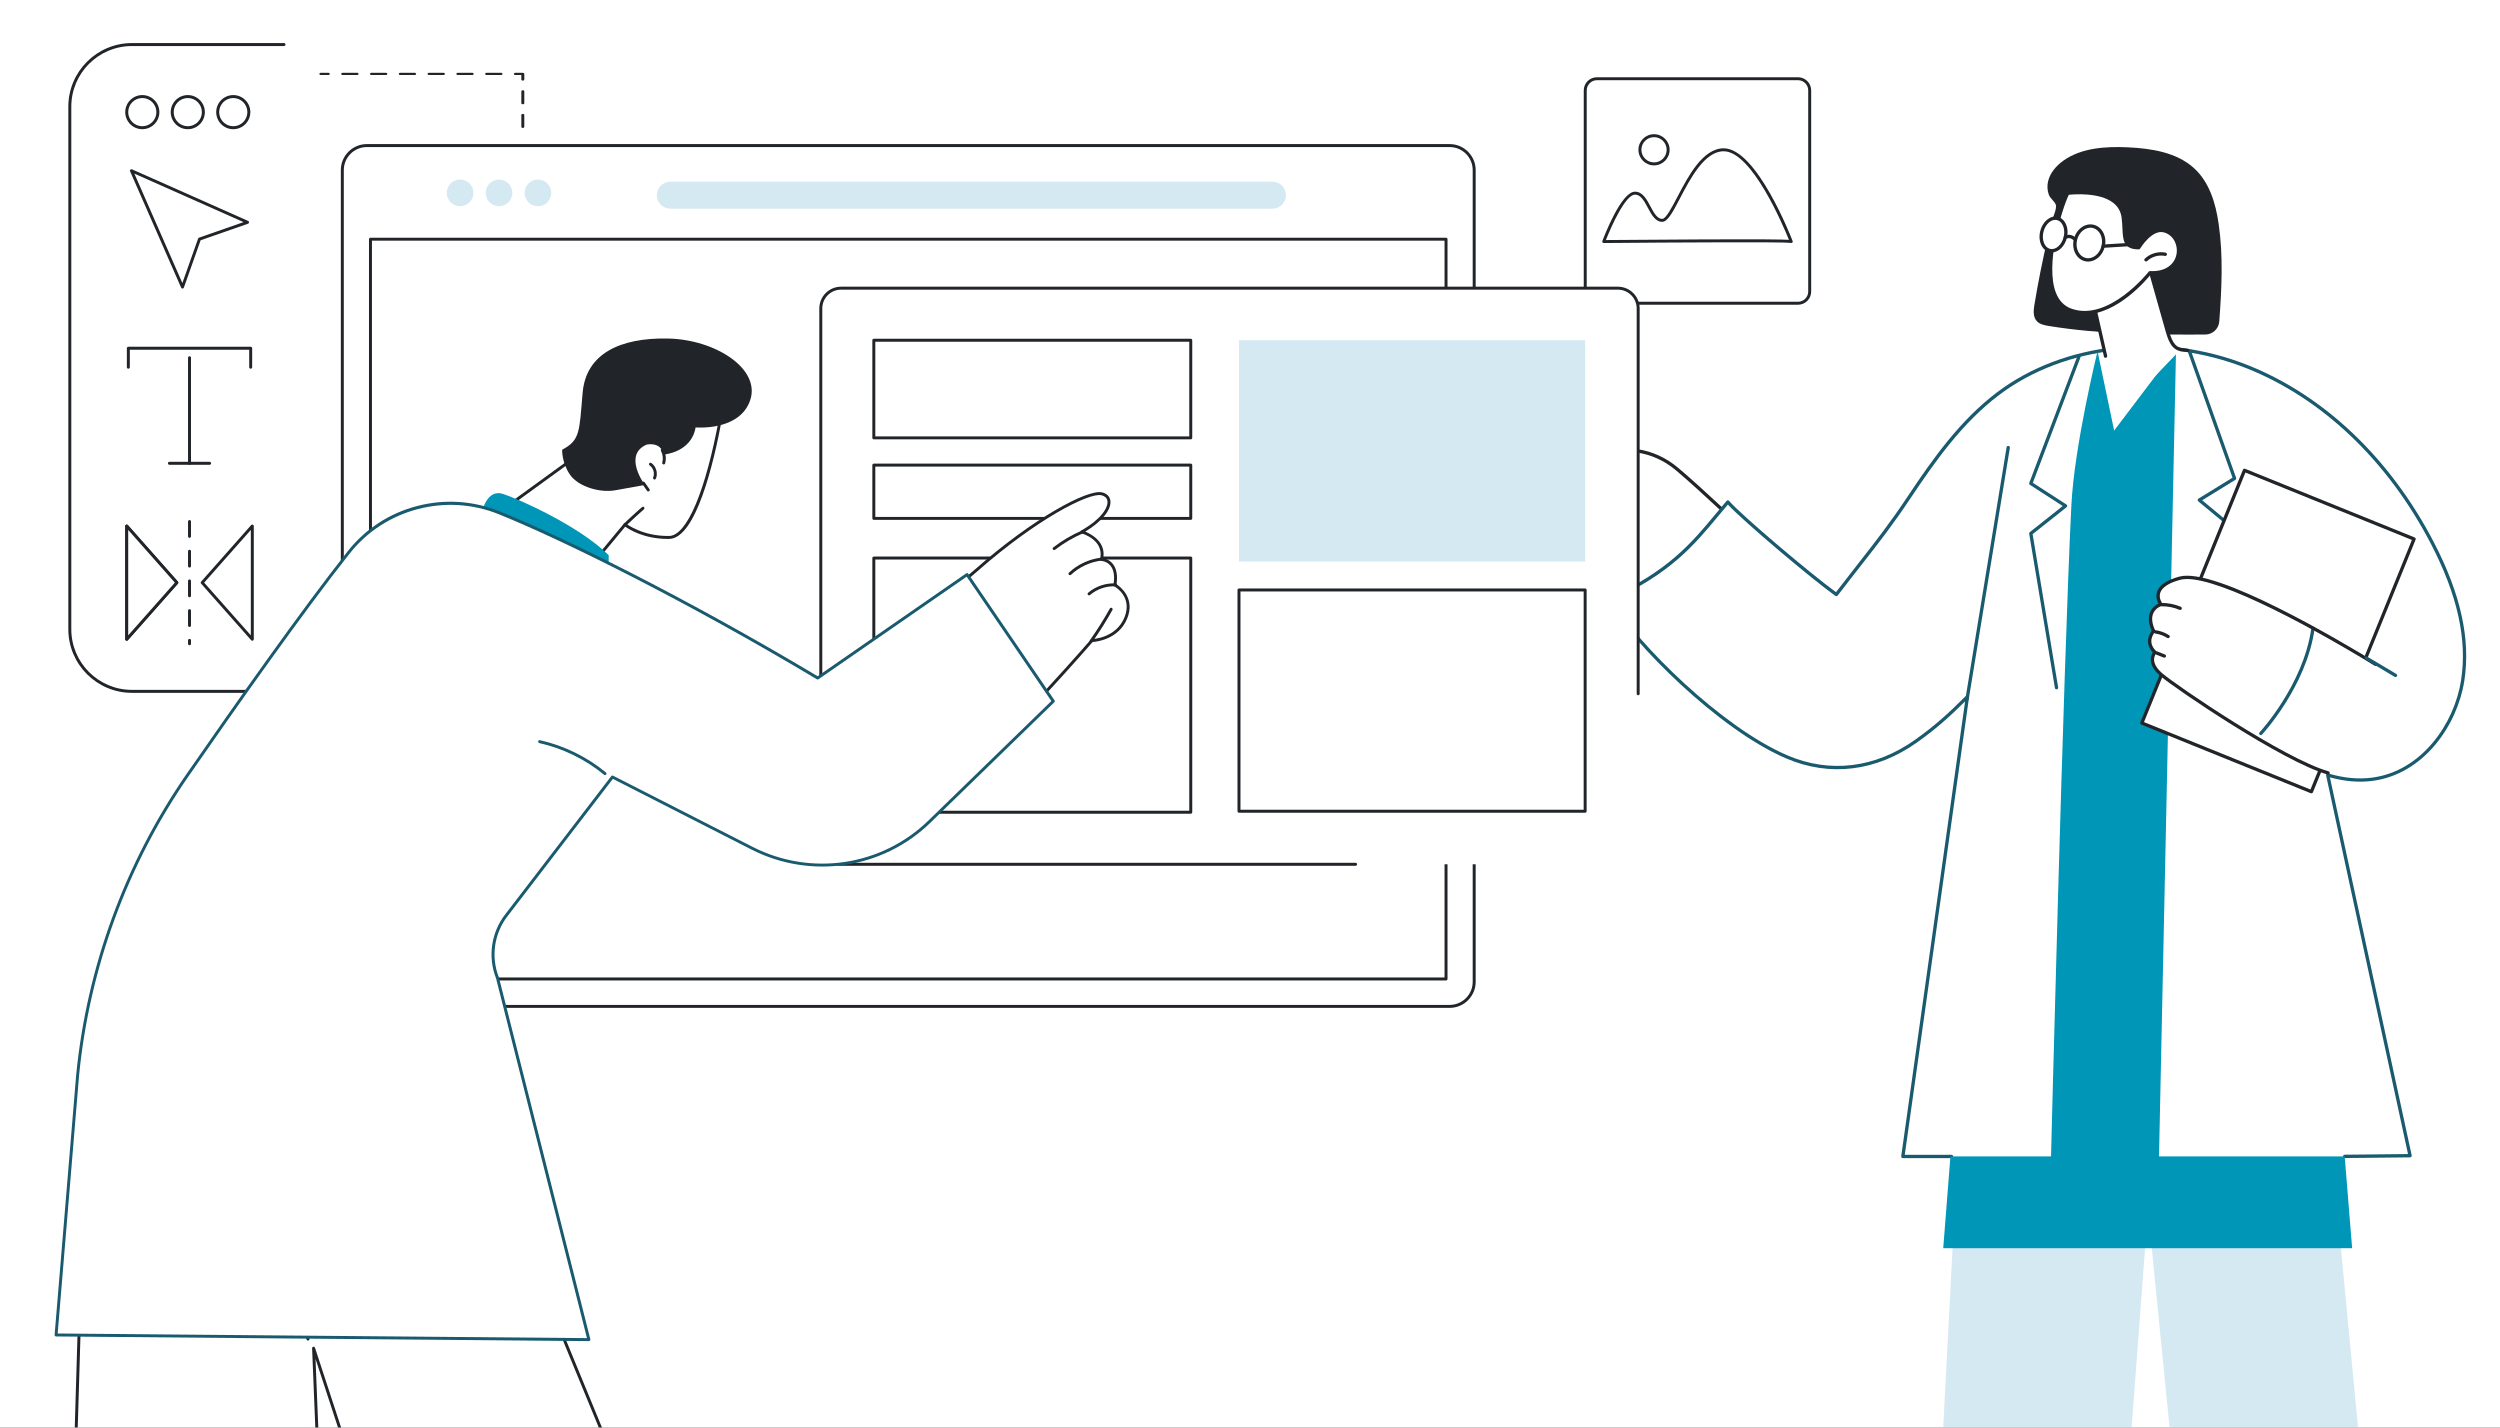 <svg width="1683" height="961" viewBox="0 0 1683 961" fill="none" xmlns="http://www.w3.org/2000/svg">
<rect x="0" y="0" width="1683" height="961" fill="#333333" stroke="none"/>
<g clip-path="url(#clip0_639_14253)">
<rect width="1683" height="961" fill="white"/>
<path d="M975.909 98H246.959C237.841 98 230.449 105.392 230.449 114.51V660.98C230.449 670.098 237.841 677.49 246.959 677.49H975.909C985.027 677.49 992.419 670.098 992.419 660.98V114.51C992.419 105.392 985.027 98 975.909 98Z" fill="white"/>
<path d="M975.909 678.49H246.959C237.309 678.49 229.449 670.64 229.449 660.98V114.51C229.449 104.86 237.299 97 246.959 97H975.909C985.559 97 993.419 104.85 993.419 114.51V660.99C993.419 670.64 985.569 678.5 975.909 678.5V678.49ZM246.959 99C238.409 99 231.449 105.96 231.449 114.51V660.99C231.449 669.54 238.409 676.5 246.959 676.5H975.909C984.459 676.5 991.419 669.54 991.419 660.99V114.51C991.419 105.96 984.459 99 975.909 99H246.959Z" fill="#212529"/>
<path d="M309.739 138.82C314.699 138.82 318.719 134.8 318.719 129.84C318.719 124.88 314.699 120.86 309.739 120.86C304.78 120.86 300.759 124.88 300.759 129.84C300.759 134.8 304.78 138.82 309.739 138.82Z" fill="#D4E9F2"/>
<path d="M335.939 138.82C340.899 138.82 344.919 134.8 344.919 129.84C344.919 124.88 340.899 120.86 335.939 120.86C330.98 120.86 326.959 124.88 326.959 129.84C326.959 134.8 330.98 138.82 335.939 138.82Z" fill="#D4E9F2"/>
<path d="M362.149 138.82C367.109 138.82 371.129 134.8 371.129 129.84C371.129 124.88 367.109 120.86 362.149 120.86C357.19 120.86 353.169 124.88 353.169 129.84C353.169 134.8 357.19 138.82 362.149 138.82Z" fill="#D4E9F2"/>
<path d="M856.609 140.49H451.289C446.269 140.49 442.199 136.42 442.199 131.4C442.199 126.38 446.269 122.31 451.289 122.31H856.609C861.629 122.31 865.699 126.38 865.699 131.4C865.699 136.42 861.629 140.49 856.609 140.49Z" fill="#D4E9F2"/>
<path d="M973.469 660.05H249.399C248.849 660.05 248.399 659.6 248.399 659.05V161.03C248.399 160.48 248.849 160.03 249.399 160.03H973.469C974.019 160.03 974.469 160.48 974.469 161.03V659.05C974.469 659.6 974.019 660.05 973.469 660.05ZM250.399 658.05H972.469V162.03H250.399V658.05Z" fill="#212529"/>
<path d="M1429.07 284.128C1419.53 284.128 1410.35 279.984 1404.86 272.854C1397.56 263.365 1398 249.013 1405.82 240.849C1406.25 240.4 1406.96 240.389 1407.41 240.816C1407.85 241.242 1407.87 241.961 1407.44 242.399C1400.35 249.788 1399.98 262.837 1406.63 271.472C1412.9 279.625 1424.45 283.533 1435.38 281.208C1445.27 279.097 1454.63 271.989 1460.38 262.174C1460.69 261.635 1461.37 261.456 1461.91 261.77C1462.45 262.084 1462.63 262.769 1462.32 263.308C1456.15 273.808 1446.51 281.13 1435.85 283.398C1433.6 283.881 1431.32 284.106 1429.07 284.106V284.128Z" fill="#212529"/>
<path d="M1444.92 828.94L1435.04 960.651H1308.18L1315.92 812.589L1444.92 828.94Z" fill="#D4E9F2"/>
<path d="M1574.81 828.94L1587.39 960.651H1460.53L1445.82 812.589L1574.81 828.94Z" fill="#D4E9F2"/>
<path d="M1248.9 428.809C1248.9 428.809 1221.04 493.244 1174.26 493.929L1086.25 390.045L1077.19 375.054L1075.19 375.682L1036 324.745L1051.62 314.931C1072.14 303.454 1107.94 293.797 1131.95 318.569L1248.9 428.809Z" fill="white"/>
<path d="M1248.9 429.932C1248.62 429.932 1248.34 429.831 1248.12 429.607C1247.23 428.742 1159.46 342.937 1128.39 316.739C1095.47 289.002 1053.56 313.954 1041.5 322.264C1041 322.612 1040.29 322.488 1039.94 321.972C1039.59 321.466 1039.72 320.759 1040.23 320.411C1052.62 311.876 1095.7 286.25 1129.83 315.009C1160.97 341.253 1248.81 427.125 1249.69 427.99C1250.13 428.428 1250.14 429.135 1249.71 429.573C1249.48 429.798 1249.19 429.91 1248.91 429.91L1248.9 429.932Z" fill="#212529"/>
<path d="M1092.45 400.388C1092.08 400.388 1091.71 400.197 1091.5 399.86L1076.28 375.537C1075.95 375.009 1076.11 374.313 1076.64 373.987C1077.17 373.661 1077.86 373.818 1078.19 374.346L1093.41 398.669C1093.73 399.197 1093.57 399.882 1093.05 400.219C1092.87 400.331 1092.65 400.388 1092.45 400.388Z" fill="#212529"/>
<path d="M1637.37 365.362C1610.3 313.336 1567.07 268.328 1512.55 246.745C1458.03 225.162 1392.04 229.642 1345.2 264.914C1320.59 283.454 1302.35 309.058 1285.25 334.706C1268.16 360.354 1257.2 372.752 1236.22 400.185C1220.58 389.787 1171.14 347.328 1163.19 337.94C1146.02 358.277 1124.97 385.598 1083.03 403.644C1100.38 432.526 1157.09 489.819 1202.76 509.482C1230.53 521.43 1265.24 517.377 1290 498.792C1302.23 489.617 1314.72 480.757 1324.45 468.989L1280.97 778.519L1622.43 777.991L1566.99 521.734C1576.73 524.597 1586.72 525.9 1596.94 524.586C1628.9 520.453 1652.89 490.021 1657.86 458.174C1662.82 426.328 1652.23 393.953 1637.35 365.362H1637.37Z" fill="white"/>
<path d="M1324.26 471.605C1324.2 471.605 1324.14 471.605 1324.08 471.594C1323.47 471.493 1323.05 470.92 1323.15 470.302L1350.83 301.107C1350.93 300.501 1351.5 300.074 1352.12 300.175C1352.73 300.276 1353.14 300.849 1353.05 301.467L1325.37 470.662C1325.28 471.212 1324.81 471.605 1324.26 471.605Z" fill="#195A6F"/>
<path d="M1313.8 779.653H1281.01C1280.68 779.653 1280.38 779.519 1280.16 779.272C1279.95 779.025 1279.85 778.699 1279.89 778.385L1322.9 472.167C1312.18 482.801 1303.46 490.605 1290.67 499.724C1263.12 519.353 1231.74 523.182 1202.33 510.527C1156.62 490.853 1099.68 433.526 1082.07 404.239C1081.91 403.958 1081.87 403.633 1081.96 403.318C1082.05 403.004 1082.29 402.757 1082.58 402.633C1122.57 385.025 1139.03 365.194 1154.95 346.014C1157.35 343.128 1159.83 340.152 1162.34 337.221C1162.56 336.974 1162.87 336.828 1163.2 336.828C1163.52 336.828 1163.84 336.974 1164.05 337.221C1171.94 346.531 1219.43 386.676 1236 398.647C1241.89 390.955 1247.07 384.34 1251.65 378.49C1263.17 363.779 1272.27 352.168 1284.32 334.088C1301.06 308.968 1319.5 282.871 1344.53 264.016C1389.47 230.17 1455.58 222.983 1512.96 245.701C1564.46 266.082 1609 308.395 1638.36 364.835C1656.59 399.848 1663.33 430.438 1658.98 458.343C1654.29 488.438 1631.52 521.24 1597.09 525.698C1588.02 526.866 1578.64 526.091 1568.5 523.328L1623.55 777.767C1623.62 778.093 1623.55 778.441 1623.33 778.71C1623.11 778.968 1622.8 779.126 1622.46 779.137L1578.44 779.597H1578.43C1577.81 779.597 1577.32 779.103 1577.31 778.486C1577.31 777.868 1577.8 777.363 1578.42 777.351L1621.07 776.913L1565.92 522.003C1565.84 521.61 1565.97 521.217 1566.26 520.948C1566.55 520.678 1566.95 520.577 1567.34 520.689C1577.88 523.789 1587.53 524.71 1596.82 523.508C1630.16 519.196 1652.22 487.315 1656.78 458.04C1661.05 430.629 1654.38 400.489 1636.39 365.913C1607.27 309.945 1563.14 268.014 1512.14 247.823C1455.48 225.398 1390.21 232.461 1345.89 265.847C1321.15 284.476 1302.84 310.405 1286.19 335.369C1274.1 353.515 1264.98 365.16 1253.43 379.905C1248.68 385.969 1243.29 392.852 1237.13 400.904C1236.76 401.387 1236.09 401.488 1235.59 401.14C1220.32 390.326 1173.48 350.82 1163.22 339.681C1161.01 342.275 1158.82 344.914 1156.69 347.463C1140.76 366.654 1124.29 386.485 1084.67 404.183C1102.85 433.537 1158.47 489.224 1203.22 508.483C1231.89 520.824 1262.49 517.062 1289.37 497.916C1302.96 488.236 1311.92 480.016 1323.69 468.236C1324.03 467.899 1324.55 467.81 1324.98 468.023C1325.41 468.236 1325.65 468.708 1325.59 469.18L1282.29 777.43H1313.78C1314.4 777.43 1314.91 777.935 1314.91 778.553C1314.91 779.171 1314.4 779.676 1313.78 779.676L1313.8 779.653Z" fill="#195A6F"/>
<path d="M1384.46 464.081C1383.92 464.081 1383.45 463.688 1383.35 463.138L1366.04 359.298C1365.97 358.894 1366.13 358.49 1366.45 358.232L1388.62 340.657L1366.54 326.396C1366.09 326.104 1365.91 325.554 1366.1 325.06L1398.43 239.895C1398.66 239.311 1399.31 239.019 1399.88 239.244C1400.47 239.468 1400.76 240.108 1400.53 240.692L1368.52 325.015L1391.14 339.636C1391.45 339.826 1391.64 340.163 1391.66 340.523C1391.68 340.882 1391.53 341.23 1391.23 341.455L1368.36 359.59L1385.56 462.778C1385.66 463.385 1385.25 463.969 1384.64 464.07C1384.58 464.07 1384.52 464.081 1384.46 464.081Z" fill="#195A6F"/>
<path d="M1487.56 441.442C1487.49 441.442 1487.43 441.442 1487.35 441.42C1486.74 441.308 1486.34 440.712 1486.45 440.106L1502.33 356.132L1479.86 337.513C1479.58 337.277 1479.43 336.929 1479.45 336.57C1479.48 336.21 1479.68 335.885 1479.98 335.694L1502.92 321.567L1472.74 236.571C1472.54 235.987 1472.84 235.347 1473.42 235.133C1474.01 234.931 1474.65 235.235 1474.86 235.818L1505.35 321.668C1505.53 322.162 1505.33 322.724 1504.88 323.004L1482.5 336.783L1504.27 354.829C1504.59 355.087 1504.73 355.503 1504.65 355.907L1488.65 440.533C1488.55 441.072 1488.08 441.442 1487.55 441.442H1487.56Z" fill="#195A6F"/>
<path d="M1453.45 778.463L1464.92 234.797L1423.24 289.855L1412.07 236.436C1412.07 236.436 1396.43 299.973 1394.44 340.321C1389.02 449.09 1380.75 778.474 1380.75 778.474H1313.03L1308.18 840.293H1583.46L1578.44 778.474H1453.45V778.463Z" fill="#0096B7"/>
<path d="M1556.03 532.963L1441.89 486.731L1511.01 316.637L1625.15 362.869L1556.03 532.963Z" fill="white"/>
<path d="M1556.03 534.086C1555.89 534.086 1555.75 534.064 1555.6 534.008L1441.45 487.776C1441.17 487.663 1440.96 487.45 1440.84 487.169C1440.72 486.888 1440.71 486.585 1440.84 486.305L1509.95 316.211C1510.19 315.638 1510.84 315.357 1511.41 315.593L1625.56 361.825C1625.84 361.938 1626.06 362.151 1626.18 362.432C1626.29 362.712 1626.3 363.016 1626.18 363.296L1557.06 533.39C1556.88 533.828 1556.47 534.086 1556.02 534.086H1556.03ZM1443.35 486.114L1555.41 531.503L1623.69 363.487L1511.63 318.097L1443.35 486.114Z" fill="#212529"/>
<path d="M1604.86 450.685C1604.86 450.685 1495.35 381.859 1467.53 389.225C1445.46 395.065 1454.77 406.878 1454.77 406.878C1454.77 406.878 1443.04 410.314 1449.82 424.801C1449.82 424.801 1443.24 431.92 1450.76 439.141C1450.76 439.141 1444.66 445.328 1455.09 454.267C1465.51 463.206 1537.24 511.784 1567.26 520.341C1597.26 528.898 1604.86 450.696 1604.86 450.696V450.685Z" fill="white"/>
<path d="M1521.97 494.884C1521.69 494.884 1521.42 494.783 1521.21 494.581C1520.76 494.154 1520.73 493.447 1521.15 492.998C1521.44 492.683 1550.57 461.24 1555.97 422.993C1556.06 422.375 1556.62 421.948 1557.24 422.038C1557.86 422.128 1558.29 422.69 1558.2 423.307C1552.69 462.274 1523.09 494.21 1522.79 494.536C1522.56 494.772 1522.27 494.895 1521.97 494.895V494.884Z" fill="#195A6F"/>
<path d="M1567.26 521.453C1567.16 521.453 1567.06 521.442 1566.94 521.408C1536.62 512.761 1463.93 463.329 1454.36 455.109C1450.21 451.549 1448.03 447.933 1447.88 444.373C1447.78 441.982 1448.63 440.207 1449.28 439.23C1443.34 432.841 1447.08 426.575 1448.52 424.643C1446.32 419.657 1445.99 415.356 1447.57 411.864C1448.98 408.753 1451.54 407.103 1453.11 406.35C1452.22 404.733 1451.03 401.701 1452.17 398.332C1453.67 393.818 1458.75 390.393 1467.25 388.136C1491.5 381.713 1574.82 430.965 1599.78 446.215C1600.31 446.541 1600.47 447.226 1600.15 447.765C1599.82 448.293 1599.14 448.461 1598.6 448.135C1547.56 416.962 1486.39 385.407 1467.82 390.315C1460.22 392.325 1455.55 395.334 1454.3 399.029C1453.04 402.757 1455.64 406.159 1455.66 406.193C1455.88 406.485 1455.96 406.878 1455.84 407.226C1455.73 407.586 1455.45 407.855 1455.09 407.956C1455.05 407.956 1451.25 409.146 1449.61 412.818C1448.26 415.828 1448.67 419.702 1450.84 424.329C1451.03 424.744 1450.97 425.227 1450.65 425.564C1450.41 425.822 1444.92 431.987 1451.55 438.321C1451.76 438.534 1451.89 438.815 1451.9 439.118C1451.91 439.421 1451.78 439.713 1451.57 439.927C1451.52 439.983 1450 441.611 1450.13 444.329C1450.28 447.237 1452.19 450.28 1455.83 453.402C1465.36 461.577 1537.52 510.673 1567.57 519.252C1568.17 519.42 1568.52 520.049 1568.35 520.644C1568.2 521.138 1567.75 521.464 1567.27 521.464L1567.26 521.453Z" fill="#212529"/>
<path d="M1467.67 410.64C1467.53 410.64 1467.38 410.606 1467.24 410.55C1463.42 408.922 1459.21 408.091 1455.04 408.158H1455.03C1454.41 408.158 1453.92 407.664 1453.91 407.047C1453.91 406.429 1454.39 405.913 1455.02 405.913C1459.5 405.845 1464.01 406.732 1468.12 408.484C1468.7 408.731 1468.97 409.382 1468.72 409.955C1468.54 410.382 1468.12 410.64 1467.69 410.64H1467.67Z" fill="#212529"/>
<path d="M1459.58 429.64C1459.38 429.64 1459.16 429.584 1458.97 429.461C1456.53 427.911 1453.73 426.878 1450.85 426.474C1450.23 426.384 1449.81 425.822 1449.9 425.205C1449.99 424.587 1450.55 424.149 1451.17 424.25C1454.36 424.688 1457.47 425.833 1460.18 427.563C1460.71 427.9 1460.86 428.585 1460.53 429.113C1460.32 429.449 1459.96 429.629 1459.59 429.629L1459.58 429.64Z" fill="#212529"/>
<path d="M1457.03 442.768C1456.89 442.768 1456.75 442.745 1456.61 442.689L1451.45 440.623C1450.88 440.398 1450.59 439.736 1450.82 439.163C1451.04 438.59 1451.71 438.309 1452.28 438.534L1457.46 440.6C1458.03 440.836 1458.31 441.487 1458.08 442.06C1457.9 442.498 1457.49 442.768 1457.04 442.768H1457.03Z" fill="#212529"/>
<path d="M1612.65 455.828C1612.46 455.828 1612.27 455.783 1612.09 455.671C1609.16 453.964 1606.18 452.167 1603.3 450.427C1599.76 448.282 1596.1 446.069 1592.33 443.902C1591.79 443.588 1591.61 442.903 1591.92 442.364C1592.22 441.825 1592.91 441.645 1593.46 441.948C1597.24 444.127 1600.91 446.35 1604.47 448.495C1607.34 450.224 1610.3 452.021 1613.22 453.728C1613.76 454.042 1613.94 454.727 1613.62 455.266C1613.41 455.626 1613.04 455.828 1612.65 455.828Z" fill="#195A6F"/>
<path d="M1369.58 205.083C1372.07 189.957 1375.08 174.91 1378.6 159.974C1379.49 156.201 1380.42 152.428 1381.38 148.677C1382.05 146.027 1384.73 140.57 1384.01 137.965C1383.4 135.741 1380.22 133.652 1379.3 131.159C1378.23 128.285 1378.06 125.107 1378.75 122.142C1380.08 116.415 1384.23 111.553 1389.19 108.049C1401.3 99.515 1417.48 98.481 1432.56 99.178C1448.33 99.896 1465.08 102.614 1476.59 112.822C1487.36 122.367 1491.57 136.752 1493.58 150.575C1496.75 172.361 1495.64 194.438 1494.02 216.403C1493.65 221.355 1489.53 225.195 1484.55 225.218C1449.31 225.364 1413.94 225.083 1379.23 219.446C1376.41 218.986 1373.4 218.402 1371.43 216.459C1368.51 213.595 1368.92 209.025 1369.56 205.095L1369.58 205.083Z" fill="#212529"/>
<path d="M1417.45 239.783L1422.25 282.904L1468.01 235.302C1461.39 233.281 1460.47 228.037 1458.58 221.378L1446.12 177.425L1407.27 194.786L1417.45 239.783Z" fill="white"/>
<path d="M1417.45 240.906C1416.93 240.906 1416.47 240.546 1416.36 240.03L1406.18 195.033C1406.07 194.516 1406.33 193.977 1406.82 193.764L1445.69 176.403C1445.99 176.268 1446.33 176.28 1446.62 176.403C1446.91 176.538 1447.14 176.796 1447.23 177.111L1459.68 221.063C1461.59 227.789 1463.36 234.067 1469.62 234.37L1472.76 234.774C1473.38 234.853 1473.81 235.414 1473.73 236.032C1473.65 236.649 1473.09 237.076 1472.47 236.998L1469.42 236.593C1461.63 236.212 1459.45 228.531 1457.53 221.737L1445.42 178.952L1408.58 195.403L1418.56 239.502C1418.69 240.108 1418.31 240.703 1417.71 240.849C1417.64 240.872 1417.55 240.872 1417.47 240.872L1417.45 240.906Z" fill="#212529"/>
<path d="M1439.79 166.768C1439.79 166.768 1448.18 152.619 1457.38 155.471C1471.38 159.828 1470.48 184.814 1447.39 183.612C1447.39 183.612 1420.08 218.435 1393.89 208.778C1367.69 199.109 1386.9 140.21 1391.99 130.115C1391.99 130.115 1426.79 125.488 1429.39 146.431C1430.91 158.615 1427.97 166.768 1439.8 166.768H1439.79Z" fill="white"/>
<path d="M1403.57 211.607C1400.24 211.607 1396.87 211.068 1393.5 209.822C1388.19 207.857 1384.31 203.859 1381.97 197.93C1373.74 177.043 1386.89 137.762 1390.99 129.609C1391.16 129.273 1391.47 129.048 1391.84 129.003C1392.71 128.891 1413.01 126.308 1423.95 134.753C1427.71 137.661 1429.92 141.546 1430.52 146.297C1430.85 149.014 1430.98 151.541 1431.08 153.775C1431.45 161.479 1431.63 165.443 1439.19 165.645C1440.93 162.927 1448.79 151.619 1457.73 154.404C1464.64 156.56 1468.84 163.882 1467.48 171.462C1466.27 178.222 1460.51 185.184 1447.93 184.769C1444.91 188.486 1425.26 211.619 1403.58 211.619L1403.57 211.607ZM1392.72 131.148C1387.81 141.412 1376.65 178.346 1384.05 197.099C1386.14 202.41 1389.58 205.981 1394.27 207.711C1419.4 216.986 1446.24 183.253 1446.51 182.905C1446.73 182.613 1447.08 182.444 1447.45 182.478C1458.96 183.084 1464.2 176.964 1465.26 171.046C1466.24 165.555 1463.7 158.593 1457.04 156.527C1448.81 153.978 1440.84 167.195 1440.76 167.329C1440.56 167.666 1440.18 167.88 1439.79 167.88C1429.48 167.88 1429.19 161.692 1428.82 153.865C1428.72 151.675 1428.6 149.194 1428.27 146.555C1427.75 142.411 1425.83 139.031 1422.57 136.504C1413.35 129.385 1396.12 130.777 1392.72 131.137V131.148Z" fill="#212529"/>
<path d="M1444.68 176.032C1444.38 176.032 1444.08 175.92 1443.86 175.684C1443.43 175.235 1443.45 174.528 1443.9 174.101C1447.57 170.631 1452.93 169.081 1457.89 170.07C1458.5 170.193 1458.89 170.777 1458.78 171.395C1458.66 172.001 1458.07 172.405 1457.46 172.282C1453.2 171.44 1448.6 172.765 1445.45 175.74C1445.24 175.943 1444.96 176.044 1444.68 176.044V176.032Z" fill="#212529"/>
<path d="M1405.73 176.1C1405.05 176.1 1404.35 176.021 1403.67 175.864C1400.84 175.213 1398.49 173.293 1397.06 170.474C1395.67 167.712 1395.31 164.41 1396.06 161.165C1397.64 154.382 1403.6 149.958 1409.36 151.283C1412.19 151.934 1414.54 153.854 1415.96 156.673C1417.36 159.435 1417.71 162.737 1416.96 165.982C1415.58 171.945 1410.79 176.1 1405.73 176.1ZM1398.25 161.659C1397.63 164.399 1397.91 167.161 1399.06 169.452C1400.19 171.676 1402 173.169 1404.17 173.674C1408.73 174.73 1413.48 171.047 1414.77 165.477C1415.4 162.737 1415.12 159.974 1413.96 157.684C1412.84 155.46 1411.02 153.967 1408.85 153.461C1404.28 152.406 1399.55 156.089 1398.25 161.659Z" fill="#212529"/>
<path d="M1374.53 156.022C1373.14 161.984 1375.57 167.644 1379.95 168.643C1384.33 169.654 1389 165.634 1390.38 159.671C1391.76 153.708 1389.34 148.049 1384.96 147.049C1380.58 146.038 1375.91 150.059 1374.53 156.022Z" fill="white"/>
<path d="M1381.3 169.924C1380.76 169.924 1380.23 169.867 1379.69 169.744C1377.69 169.283 1376 168.015 1374.78 166.072C1373.04 163.287 1372.55 159.525 1373.43 155.763C1374.94 149.205 1380.23 144.803 1385.2 145.949C1387.2 146.409 1388.9 147.678 1390.11 149.621C1391.85 152.405 1392.35 156.167 1391.47 159.929C1390.11 165.78 1385.76 169.924 1381.29 169.924H1381.3ZM1383.58 148.015C1380.15 148.015 1376.74 151.451 1375.62 156.268C1374.89 159.413 1375.29 162.624 1376.69 164.881C1377.58 166.308 1378.79 167.228 1380.2 167.554C1383.96 168.419 1388.05 164.78 1389.28 159.424C1390.01 156.28 1389.61 153.068 1388.2 150.811C1387.32 149.385 1386.1 148.464 1384.7 148.138C1384.33 148.048 1383.95 148.015 1383.57 148.015H1383.58Z" fill="#212529"/>
<path d="M1397.16 162.535C1396.84 162.535 1396.52 162.4 1396.3 162.13C1396.19 162.007 1393.74 159.143 1390.92 160.805C1390.38 161.12 1389.7 160.94 1389.38 160.412C1389.07 159.873 1389.25 159.188 1389.78 158.874C1393.36 156.763 1396.74 159.143 1398.03 160.693C1398.42 161.176 1398.35 161.883 1397.88 162.276C1397.67 162.445 1397.42 162.535 1397.16 162.535Z" fill="#212529"/>
<path d="M1415.87 166.847C1415.29 166.847 1414.79 166.386 1414.75 165.791C1414.72 165.173 1415.19 164.634 1415.81 164.601L1439.99 163.107C1440.62 163.073 1441.15 163.545 1441.18 164.163C1441.22 164.78 1440.75 165.319 1440.13 165.353L1415.94 166.847C1415.94 166.847 1415.9 166.847 1415.87 166.847Z" fill="#212529"/>
<path d="M1210.43 52.99H1075.04C1070.7 52.99 1067.18 56.509 1067.18 60.85V196.29C1067.18 200.631 1070.7 204.15 1075.04 204.15H1210.43C1214.77 204.15 1218.29 200.631 1218.29 196.29V60.85C1218.29 56.509 1214.77 52.99 1210.43 52.99Z" fill="white"/>
<path d="M1210.43 205.15H1075.04C1070.15 205.15 1066.18 201.17 1066.18 196.29V60.86C1066.18 55.97 1070.16 52 1075.04 52H1210.43C1215.32 52 1219.29 55.97 1219.29 60.86V196.29C1219.29 201.18 1215.31 205.15 1210.43 205.15ZM1075.04 53.99C1071.26 53.99 1068.18 57.07 1068.18 60.85V196.28C1068.18 200.06 1071.26 203.14 1075.04 203.14H1210.43C1214.21 203.14 1217.29 200.06 1217.29 196.28V60.85C1217.29 57.07 1214.21 53.99 1210.43 53.99H1075.04Z" fill="#212529"/>
<path d="M1205.86 162.61C1205.86 162.61 1182.11 100.84 1160.4 100.84C1138.69 100.84 1127.15 148.35 1119.01 148.35C1110.87 148.35 1109.51 130.02 1100.69 130.02C1091.87 130.02 1079.65 162.6 1079.65 162.6C1079.65 162.6 1205.86 161.47 1205.86 162.6V162.61Z" fill="white"/>
<path d="M1205.86 163.61C1205.7 163.61 1205.55 163.57 1205.42 163.51C1201.18 162.8 1128.15 163.18 1079.66 163.61C1079.34 163.63 1079.02 163.45 1078.83 163.18C1078.64 162.91 1078.6 162.56 1078.71 162.26C1079.99 158.86 1091.43 129.03 1100.68 129.03C1105.78 129.03 1108.5 134.1 1111.12 139C1113.43 143.3 1115.61 147.36 1119 147.36C1121.49 147.36 1125.42 139.83 1129.23 132.54C1136.44 118.74 1146.32 99.84 1160.39 99.84C1182.54 99.84 1205.81 159.7 1206.79 162.25C1206.83 162.36 1206.86 162.49 1206.86 162.61C1206.86 163.09 1206.52 163.51 1206.04 163.59C1205.98 163.6 1205.92 163.61 1205.86 163.61ZM1100.68 131.03C1094.33 131.03 1084.87 151.93 1081.1 161.6C1087.65 161.54 1115.09 161.31 1142.32 161.19C1186.26 160.99 1199.92 161.17 1204.32 161.46C1200.51 152.04 1179.32 101.84 1160.39 101.84C1147.53 101.84 1137.98 120.12 1131 133.46C1126.18 142.69 1122.69 149.35 1119 149.35C1114.41 149.35 1111.84 144.56 1109.36 139.93C1106.9 135.35 1104.58 131.02 1100.68 131.02V131.03Z" fill="#212529"/>
<path d="M1122.97 100.876C1122.99 95.629 1118.76 91.358 1113.51 91.336C1108.26 91.314 1103.99 95.549 1103.97 100.796C1103.95 106.043 1108.18 110.314 1113.43 110.336C1118.68 110.358 1122.95 106.122 1122.97 100.876Z" fill="white"/>
<path d="M1113.49 111.34C1107.7 111.34 1102.99 106.63 1102.99 100.84C1102.99 95.05 1107.7 90.34 1113.49 90.34C1119.28 90.34 1123.99 95.05 1123.99 100.84C1123.99 106.63 1119.28 111.34 1113.49 111.34ZM1113.49 92.33C1108.8 92.33 1104.99 96.14 1104.99 100.83C1104.99 105.52 1108.8 109.33 1113.49 109.33C1118.18 109.33 1121.99 105.52 1121.99 100.83C1121.99 96.14 1118.18 92.33 1113.49 92.33Z" fill="#212529"/>
<path d="M1048.33 249.08H915C914.45 249.08 914 248.63 914 248.08C914 247.53 914.45 247.08 915 247.08H1048.33C1048.88 247.08 1049.33 247.53 1049.33 248.08C1049.33 248.63 1048.88 249.08 1048.33 249.08Z" fill="#212529"/>
<path d="M191.2 466.42H88.8C65.2 466.42 46 447.22 46 423.62V71.8C46 48.2 65.2 29 88.8 29H191.2C191.75 29 192.2 29.45 192.2 30C192.2 30.55 191.75 31 191.2 31H88.8C66.3 31 48 49.3 48 71.8V423.62C48 446.12 66.3 464.42 88.8 464.42H191.2C191.75 464.42 192.2 464.87 192.2 465.42C192.2 465.97 191.75 466.42 191.2 466.42Z" fill="#212529"/>
<path d="M166.67 149.65L134.3 160.94L122.86 193.26L88.49 114.92L166.67 149.65Z" fill="white"/>
<path d="M122.86 194.26C122.46 194.26 122.1 194.03 121.94 193.66L87.57 115.32C87.4 114.94 87.49 114.5 87.78 114.21C88.07 113.92 88.51 113.84 88.89 114.01L167.07 148.74C167.45 148.91 167.68 149.28 167.66 149.7C167.64 150.11 167.38 150.47 166.99 150.6L135.07 161.73L123.79 193.6C123.65 193.99 123.29 194.25 122.88 194.26C122.87 194.26 122.86 194.26 122.84 194.26H122.86ZM90.45 116.88L122.77 190.54L133.37 160.6C133.47 160.31 133.7 160.09 133.98 159.99L163.97 149.53L90.46 116.88H90.45Z" fill="#212529"/>
<path d="M168.76 248.21C168.21 248.21 167.76 247.76 167.76 247.21V235.43H87.4V247.21C87.4 247.76 86.95 248.21 86.4 248.21C85.85 248.21 85.4 247.76 85.4 247.21V234.43C85.4 233.88 85.85 233.43 86.4 233.43H168.76C169.31 233.43 169.76 233.88 169.76 234.43V247.21C169.76 247.76 169.31 248.21 168.76 248.21Z" fill="#212529"/>
<path d="M127.58 312.9C127.03 312.9 126.58 312.45 126.58 311.9V240.82C126.58 240.27 127.03 239.82 127.58 239.82C128.13 239.82 128.58 240.27 128.58 240.82V311.9C128.58 312.45 128.13 312.9 127.58 312.9Z" fill="#212529"/>
<path d="M141.12 312.9H114.05C113.5 312.9 113.05 312.45 113.05 311.9C113.05 311.35 113.5 310.9 114.05 310.9H141.12C141.67 310.9 142.12 311.35 142.12 311.9C142.12 312.45 141.67 312.9 141.12 312.9Z" fill="#212529"/>
<path d="M85.31 431.35C85.19 431.35 85.07 431.33 84.96 431.29C84.57 431.14 84.31 430.77 84.31 430.35V354.13C84.31 353.71 84.57 353.34 84.96 353.19C85.35 353.05 85.79 353.15 86.06 353.46L119.79 391.57C120.12 391.95 120.12 392.52 119.79 392.9L86.06 431.01C85.87 431.23 85.59 431.35 85.31 431.35ZM86.31 356.77V427.71L117.71 392.24L86.31 356.77Z" fill="#212529"/>
<path d="M85.31 354.13V430.35L119.04 392.24L85.31 354.13Z" fill="white"/>
<path d="M85.31 431.35C85.19 431.35 85.07 431.33 84.96 431.29C84.57 431.14 84.31 430.77 84.31 430.35V354.13C84.31 353.71 84.57 353.34 84.96 353.19C85.35 353.05 85.79 353.15 86.06 353.46L119.79 391.57C120.12 391.95 120.12 392.52 119.79 392.9L86.06 431.01C85.87 431.23 85.59 431.35 85.31 431.35ZM86.31 356.77V427.71L117.71 392.24L86.31 356.77Z" fill="#212529"/>
<path d="M169.85 354.13V430.35L136.12 392.24L169.85 354.13Z" fill="white"/>
<path d="M169.85 431.35C169.57 431.35 169.29 431.23 169.1 431.01L135.37 392.9C135.04 392.52 135.04 391.95 135.37 391.57L169.1 353.46C169.38 353.15 169.82 353.04 170.2 353.19C170.59 353.34 170.85 353.71 170.85 354.13V430.35C170.85 430.77 170.59 431.14 170.2 431.29C170.08 431.33 169.96 431.35 169.85 431.35ZM137.45 392.24L168.85 427.71V356.77L137.45 392.24Z" fill="#212529"/>
<path d="M127.58 434.39C127.03 434.39 126.58 433.94 126.58 433.39V431.09C126.58 430.54 127.03 430.09 127.58 430.09C128.13 430.09 128.58 430.54 128.58 431.09V433.39C128.58 433.94 128.13 434.39 127.58 434.39ZM127.58 422.09C127.03 422.09 126.58 421.64 126.58 421.09V411.09C126.58 410.54 127.03 410.09 127.58 410.09C128.13 410.09 128.58 410.54 128.58 411.09V421.09C128.58 421.64 128.13 422.09 127.58 422.09ZM127.58 402.09C127.03 402.09 126.58 401.64 126.58 401.09V391.09C126.58 390.54 127.03 390.09 127.58 390.09C128.13 390.09 128.58 390.54 128.58 391.09V401.09C128.58 401.64 128.13 402.09 127.58 402.09ZM127.58 382.09C127.03 382.09 126.58 381.64 126.58 381.09V371.09C126.58 370.54 127.03 370.09 127.58 370.09C128.13 370.09 128.58 370.54 128.58 371.09V381.09C128.58 381.64 128.13 382.09 127.58 382.09ZM127.58 362.09C127.03 362.09 126.58 361.64 126.58 361.09V351.09C126.58 350.54 127.03 350.09 127.58 350.09C128.13 350.09 128.58 350.54 128.58 351.09V361.09C128.58 361.64 128.13 362.09 127.58 362.09Z" fill="#212529"/>
<path d="M106.337 77.222C107.265 71.503 103.382 66.115 97.663 65.187C91.945 64.258 86.556 68.142 85.628 73.86C84.7 79.579 88.583 84.968 94.302 85.896C100.02 86.824 105.409 82.94 106.337 77.222Z" fill="white"/>
<path d="M95.8 86.98C89.46 86.98 84.31 81.82 84.31 75.49C84.31 69.16 89.47 64 95.8 64C102.13 64 107.29 69.16 107.29 75.49C107.29 81.82 102.13 86.98 95.8 86.98ZM95.8 66C90.57 66 86.31 70.26 86.31 75.49C86.31 80.72 90.57 84.98 95.8 84.98C101.03 84.98 105.29 80.72 105.29 75.49C105.29 70.26 101.03 66 95.8 66Z" fill="#212529"/>
<path d="M133.843 82.905C137.939 78.808 137.94 72.166 133.843 68.07C129.746 63.973 123.104 63.973 119.008 68.07C114.911 72.166 114.911 78.808 119.008 82.905C123.104 87.001 129.746 87.002 133.843 82.905Z" fill="white"/>
<path d="M126.42 86.98C120.08 86.98 114.93 81.82 114.93 75.49C114.93 69.16 120.09 64 126.42 64C132.75 64 137.91 69.16 137.91 75.49C137.91 81.82 132.75 86.98 126.42 86.98ZM126.42 66C121.19 66 116.93 70.26 116.93 75.49C116.93 80.72 121.19 84.98 126.42 84.98C131.65 84.98 135.91 80.72 135.91 75.49C135.91 70.26 131.65 66 126.42 66Z" fill="#212529"/>
<path d="M167.53 75.49C167.53 81.28 162.83 85.98 157.04 85.98C151.25 85.98 146.55 81.28 146.55 75.49C146.55 69.7 151.25 65 157.04 65C162.83 65 167.53 69.7 167.53 75.49Z" fill="white"/>
<path d="M157.04 86.98C150.7 86.98 145.55 81.82 145.55 75.49C145.55 69.16 150.71 64 157.04 64C163.37 64 168.53 69.16 168.53 75.49C168.53 81.82 163.37 86.98 157.04 86.98ZM157.04 66C151.81 66 147.55 70.26 147.55 75.49C147.55 80.72 151.81 84.98 157.04 84.98C162.27 84.98 166.53 80.72 166.53 75.49C166.53 70.26 162.27 66 157.04 66Z" fill="#212529"/>
<path d="M351.96 60.731C352.51 60.731 352.96 61.07 352.96 61.484V69.45C352.96 69.864 352.51 70.203 351.96 70.203C351.41 70.203 350.96 69.864 350.96 69.45V61.484C350.96 61.07 351.41 60.731 351.96 60.731ZM351.96 76.663C352.51 76.663 352.96 77.002 352.96 77.416V85.382C352.96 85.796 352.51 86.135 351.96 86.135C351.41 86.135 350.96 85.796 350.96 85.382V77.416C350.96 77.002 351.41 76.663 351.96 76.663Z" fill="#212529"/>
<path d="M346.96 49H351.96C352.51 49 352.96 49.339 352.96 49.753V53.518C352.96 53.932 352.51 54.271 351.96 54.271C351.41 54.271 350.96 53.932 350.96 53.518V50.506H346.96C346.41 50.506 345.96 50.167 345.96 49.753C345.96 49.339 346.41 49 346.96 49Z" fill="#212529"/>
<path d="M230.69 49H240.38C240.93 49 241.38 49.339 241.38 49.753C241.38 50.167 240.93 50.506 240.38 50.506H230.69C230.14 50.506 229.69 50.167 229.69 49.753C229.69 49.339 230.14 49 230.69 49ZM250.07 49H259.76C260.31 49 260.76 49.339 260.76 49.753C260.76 50.167 260.31 50.506 259.76 50.506H250.07C249.52 50.506 249.07 50.167 249.07 49.753C249.07 49.339 249.52 49 250.07 49ZM269.45 49H279.14C279.69 49 280.14 49.339 280.14 49.753C280.14 50.167 279.69 50.506 279.14 50.506H269.45C268.9 50.506 268.45 50.167 268.45 49.753C268.45 49.339 268.9 49 269.45 49ZM288.83 49H298.52C299.07 49 299.52 49.339 299.52 49.753C299.52 50.167 299.07 50.506 298.52 50.506H288.83C288.28 50.506 287.83 50.167 287.83 49.753C287.83 49.339 288.28 49 288.83 49ZM308.21 49H317.9C318.45 49 318.9 49.339 318.9 49.753C318.9 50.167 318.45 50.506 317.9 50.506H308.21C307.66 50.506 307.21 50.167 307.21 49.753C307.21 49.339 307.66 49 308.21 49ZM327.59 49H337.28C337.83 49 338.28 49.339 338.28 49.753C338.28 50.167 337.83 50.506 337.28 50.506H327.59C327.04 50.506 326.59 50.167 326.59 49.753C326.59 49.339 327.04 49 327.59 49Z" fill="#212529"/>
<path d="M216 49H221C221.55 49 222 49.339 222 49.753C222 50.167 221.55 50.506 221 50.506H216C215.45 50.506 215 50.167 215 49.753C215 49.339 215.45 49 216 49Z" fill="#212529"/>
<path d="M1090.82 194H564.559C557.931 194 552.559 199.373 552.559 206V569.84C552.559 576.467 557.931 581.84 564.559 581.84H1090.82C1097.45 581.84 1102.82 576.467 1102.82 569.84V206C1102.82 199.373 1097.45 194 1090.82 194Z" fill="white"/>
<path d="M912.599 582.84H566.189C558.119 582.84 551.559 576.26 551.559 568.18V207.66C551.559 199.57 558.119 193 566.189 193H1089.19C1097.26 193 1103.82 199.58 1103.82 207.66V467.06C1103.82 467.61 1103.37 468.06 1102.82 468.06C1102.27 468.06 1101.82 467.61 1101.82 467.06V207.66C1101.82 200.68 1096.16 195 1089.19 195H566.189C559.229 195 553.559 200.68 553.559 207.66V568.18C553.559 575.16 559.219 580.84 566.189 580.84H912.599C913.149 580.84 913.599 581.29 913.599 581.84C913.599 582.39 913.149 582.84 912.599 582.84Z" fill="#212529"/>
<path d="M801.619 229.05H588.259V294.78H801.619V229.05Z" fill="white"/>
<path d="M801.619 295.78H588.259C587.709 295.78 587.259 295.33 587.259 294.78V229.05C587.259 228.5 587.709 228.05 588.259 228.05H801.619C802.169 228.05 802.619 228.5 802.619 229.05V294.78C802.619 295.33 802.169 295.78 801.619 295.78ZM589.259 293.78H800.619V230.05H589.259V293.78Z" fill="#212529"/>
<path d="M1067.12 229.05H834.089V378.01H1067.12V229.05Z" fill="#D4E9F2"/>
<path d="M1067.12 397.17H834.089V546.13H1067.12V397.17Z" fill="white"/>
<path d="M1067.12 547.13H834.089C833.539 547.13 833.089 546.68 833.089 546.13V397.17C833.089 396.62 833.539 396.17 834.089 396.17H1067.12C1067.67 396.17 1068.12 396.62 1068.12 397.17V546.13C1068.12 546.68 1067.67 547.13 1067.12 547.13ZM835.089 545.13H1066.12V398.17H835.089V545.13Z" fill="#212529"/>
<path d="M801.619 313.11H588.259V348.98H801.619V313.11Z" fill="white"/>
<path d="M801.619 349.98H588.259C587.709 349.98 587.259 349.53 587.259 348.98V313.11C587.259 312.56 587.709 312.11 588.259 312.11H801.619C802.169 312.11 802.619 312.56 802.619 313.11V348.98C802.619 349.53 802.169 349.98 801.619 349.98ZM589.259 347.98H800.619V314.11H589.259V347.98Z" fill="#212529"/>
<path d="M801.619 375.67H588.259V546.79H801.619V375.67Z" fill="white"/>
<path d="M801.619 547.79H588.259C587.709 547.79 587.259 547.34 587.259 546.79V375.67C587.259 375.12 587.709 374.67 588.259 374.67H801.619C802.169 374.67 802.619 375.12 802.619 375.67V546.79C802.619 547.34 802.169 547.79 801.619 547.79ZM589.259 545.79H800.619V376.67H589.259V545.79Z" fill="#212529"/>
<path d="M228.883 962.892C228.463 962.889 228.074 962.626 227.936 962.205L212.403 914.779L214.305 961.741C214.332 962.291 213.898 962.757 213.347 962.783C212.785 962.839 212.328 962.376 212.301 961.825L210.104 907.663C210.087 907.163 210.44 906.726 210.931 906.64C211.413 906.563 211.902 906.837 212.059 907.318L229.833 961.599C230 962.12 229.716 962.688 229.194 962.854C229.094 962.893 228.983 962.903 228.873 962.902L228.883 962.892Z" fill="#212529"/>
<path d="M51.335 961.433L51.315 961.433C50.764 961.419 50.327 960.956 50.34 960.406C52.765 877.887 55.306 792.861 57.368 730.027C59.49 665.574 94.115 625.704 134.204 579.54C138.961 574.059 143.87 568.401 148.8 562.632L137.264 529.985C137.117 529.564 137.27 529.085 137.641 528.828C138.013 528.571 138.514 528.595 138.852 528.887L274.24 642.75C274.359 642.85 274.459 642.981 274.518 643.131L405.944 962.683C406.151 963.194 405.907 963.782 405.395 963.988C404.884 964.193 404.305 963.949 404.088 963.438L272.76 644.107L140.369 532.767L150.882 562.488C151 562.829 150.928 563.198 150.706 563.466C145.645 569.404 140.606 575.211 135.727 580.83C95.891 626.707 61.477 666.329 59.379 730.082C57.307 792.906 54.777 877.933 52.352 960.452C52.338 960.991 51.885 961.427 51.345 961.423L51.335 961.433Z" fill="#212529"/>
<path d="M207.319 902.482C206.908 902.479 206.529 902.226 206.381 901.815L149.054 739.98C142.981 722.849 135.809 705.48 120.865 697.719C120.376 697.465 120.18 696.864 120.433 696.366C120.687 695.878 121.299 695.693 121.788 695.936C137.38 704.033 144.74 721.803 150.941 739.305L208.268 901.14C208.455 901.661 208.181 902.229 207.659 902.415C207.549 902.454 207.429 902.473 207.319 902.472L207.319 902.482Z" fill="#212529"/>
<path d="M394.096 302.77L341.451 341.011L399.489 378.829L420.755 353.188C420.755 353.188 431.493 362.069 450.44 361.829C469.387 361.579 481.9 298.863 485.124 281.394C488.348 263.924 423.852 273.203 394.086 302.78L394.096 302.77Z" fill="white"/>
<path d="M399.483 379.817C399.293 379.815 399.113 379.763 398.944 379.652L340.905 341.833C340.626 341.651 340.458 341.35 340.449 341.021C340.441 340.692 340.593 340.385 340.855 340.188L393.439 301.996C418.333 277.315 467.527 266.328 482.005 273.939C485.288 275.664 486.704 278.298 486.105 281.551C480.525 311.795 468.48 362.558 450.454 362.797C449.994 362.792 449.533 362.808 449.083 362.804C433.471 362.656 423.688 356.535 420.918 354.536L400.256 379.445C400.055 379.682 399.774 379.809 399.473 379.806L399.483 379.817ZM343.212 340.958L399.287 377.493L419.988 352.534C420.16 352.326 420.401 352.199 420.661 352.181C420.931 352.144 421.191 352.236 421.39 352.407C421.5 352.488 432.119 361.049 450.426 360.813C462.376 360.656 474.979 330.887 484.145 281.194C484.579 278.816 483.579 277.023 481.084 275.714C467.405 268.519 418.669 279.75 394.802 303.474C394.762 303.513 394.721 303.543 394.681 303.572L343.212 340.958Z" fill="#212529"/>
<path d="M420.714 354.229C420.454 354.227 420.204 354.125 420.005 353.934C419.617 353.541 419.621 352.912 420.013 352.527C421.846 350.726 425.036 347.8 427.391 345.665C429.806 343.471 431.154 342.245 431.969 341.623C432.009 341.554 432.06 341.474 432.13 341.415L432.18 341.465C433.014 340.864 433.193 341.045 433.551 341.408C433.939 341.8 433.936 342.429 433.553 342.815C433.513 342.854 433.473 342.884 433.432 342.913C432.738 343.506 424.698 350.731 421.406 353.946C421.205 354.134 420.954 354.231 420.694 354.229L420.714 354.229Z" fill="#212529"/>
<path d="M440.636 322.817C440.505 322.816 440.385 322.795 440.255 322.744C439.746 322.53 439.499 321.948 439.712 321.44C440.891 318.633 439.84 315.067 437.335 313.316C436.876 313.003 436.77 312.372 437.083 311.925C437.396 311.468 438.028 311.364 438.477 311.678C441.73 313.944 443.075 318.572 441.561 322.206C441.398 322.594 441.026 322.821 440.626 322.817L440.636 322.817Z" fill="#212529"/>
<path d="M446.804 312.669C446.714 312.668 446.633 312.658 446.543 312.637C446.013 312.492 445.695 311.94 445.838 311.411C446.556 308.809 446.231 305.948 444.962 303.568C444.704 303.076 444.888 302.478 445.371 302.213C445.854 301.957 446.464 302.142 446.732 302.624C448.25 305.456 448.621 308.847 447.771 311.938C447.648 312.387 447.245 312.673 446.804 312.669Z" fill="#212529"/>
<path d="M436.418 330.86C436.108 330.857 435.798 330.704 435.6 330.433L432.333 325.771C432.015 325.319 432.129 324.691 432.582 324.385C433.034 324.07 433.654 324.185 433.972 324.637L437.238 329.299C437.556 329.751 437.442 330.369 436.99 330.685C436.809 330.803 436.608 330.861 436.408 330.859L436.418 330.86Z" fill="#212529"/>
<path d="M378.451 302.741C378.451 302.741 378.01 311.254 383.674 319.497C389.418 327.85 404.174 331.874 414.152 330.069L434.107 326.468C434.107 326.468 419.118 306.337 435.291 299.321C435.291 299.321 445.012 296.984 446.639 306.033C446.639 306.033 465.389 304.778 468.284 287.739C468.284 287.739 497.938 290.447 505.04 269.388C512.131 248.34 481.77 228.494 449.511 227.892C417.262 227.289 394.511 238.176 392.231 264.365C389.942 290.555 390.688 296.282 378.451 302.741Z" fill="#212529"/>
<path d="M324.634 344.102C324.634 344.102 327.838 329.085 338.532 332.473C349.225 335.86 390.278 354.312 409.785 373.767L409.698 387.789L324.624 344.102L324.634 344.102Z" fill="#0096B7"/>
<path d="M503.296 449.445L519.023 443.428L550.418 458.475C550.418 458.475 619.04 417.581 657.507 383.675C695.975 349.77 732.678 330.162 741.781 332.456C750.874 334.749 747.378 347.336 728.281 358.081C728.281 358.081 744.835 362.764 741.521 376.63C741.521 376.63 753.338 376.992 750.567 393.825C750.567 393.825 764.004 401.154 757.892 416.052C751.79 430.95 735.086 431.233 735.086 431.233C735.086 431.233 689.421 484.117 641.445 530.138C597.394 572.404 531.027 582.097 476.703 553.774C459.753 544.938 444.042 534.467 433.225 522.453L503.296 449.455L503.296 449.445Z" fill="white"/>
<path d="M541.33 570.917C519.145 570.723 496.85 565.391 476.247 554.648C457.042 544.636 442.323 534.024 432.48 523.105C432.132 522.713 432.136 522.125 432.498 521.749L502.57 448.75C502.67 448.642 502.791 448.563 502.931 448.514L518.658 442.497C518.919 442.4 519.199 442.412 519.448 442.534L550.365 457.347C556.441 453.7 620.526 414.941 656.841 382.931C694.746 349.519 732.154 328.999 742.017 331.489C745.175 332.285 747.115 334.257 747.498 337.043C748.333 343.125 741.751 351.177 730.613 357.882C734.986 359.706 744.602 364.996 742.707 375.782C744.227 376.075 746.934 376.946 749.05 379.508C751.654 382.653 752.527 387.309 751.641 393.335C754.293 395.074 764.395 402.803 758.8 416.439C753.094 430.353 738.354 432.02 735.55 432.215C731.631 436.729 687.651 487.194 642.121 530.863C614.354 557.501 577.996 571.247 541.3 570.927L541.33 570.917ZM434.596 522.456C444.271 532.954 458.592 543.193 477.169 552.881C531.083 580.991 596.818 571.552 640.748 529.415C688.141 483.957 733.876 431.103 734.329 430.578C734.51 430.36 734.781 430.233 735.072 430.236C735.232 430.237 751.196 429.778 756.974 415.675C762.67 401.76 750.61 394.982 750.092 394.698C749.713 394.495 749.515 394.075 749.587 393.657C750.532 387.9 749.847 383.565 747.532 380.762C745.047 377.757 741.536 377.617 741.506 377.617C741.205 377.614 740.926 377.462 740.737 377.221C740.559 376.98 740.49 376.67 740.562 376.382C743.62 363.601 728.664 359.211 728.025 359.026C727.635 358.913 727.347 358.581 727.299 358.182C727.252 357.783 727.444 357.395 727.795 357.199C740.919 349.813 746.159 341.879 745.526 337.285C745.19 334.829 743.174 333.814 741.545 333.41C733.272 331.323 697.547 349.713 658.184 384.409C620.088 417.989 551.636 458.914 550.953 459.317C550.662 459.494 550.312 459.511 550.002 459.359L518.997 444.495L503.881 450.278L434.606 522.446L434.596 522.456Z" fill="#212529"/>
<path d="M734.486 432.632C734.286 432.631 734.086 432.569 733.916 432.448C733.468 432.125 733.361 431.504 733.674 431.057C738.542 424.203 743.071 417.005 747.14 409.655C747.404 409.177 748.015 408.993 748.504 409.266C748.993 409.53 749.16 410.141 748.897 410.628C744.787 418.039 740.217 425.305 735.31 432.219C735.118 432.498 734.796 432.645 734.486 432.642L734.486 432.632Z" fill="#212529"/>
<path d="M733.153 400.798C732.873 400.796 732.593 400.674 732.404 400.453C732.047 400.031 732.091 399.403 732.513 399.048C737.621 394.693 744.407 392.395 751.117 392.749C751.667 392.783 752.095 393.245 752.061 393.793C752.038 394.342 751.535 394.766 751.015 394.732C744.785 394.392 738.53 396.525 733.814 400.554C733.623 400.712 733.393 400.8 733.153 400.798Z" fill="#212529"/>
<path d="M720.295 387.195C720.035 387.193 719.766 387.091 719.577 386.88C719.199 386.478 719.213 385.849 719.625 385.474C725.501 379.975 733.146 376.406 741.156 375.434C741.696 375.359 742.204 375.752 742.271 376.301C742.337 376.85 741.954 377.346 741.404 377.411C733.815 378.337 726.571 381.72 720.997 386.931C720.806 387.109 720.555 387.207 720.305 387.205L720.295 387.195Z" fill="#212529"/>
<path d="M709.651 370.304C709.351 370.301 709.061 370.169 708.863 369.918C708.525 369.486 708.599 368.858 709.041 368.522C714.982 363.94 721.479 360.111 728.38 357.144C728.892 356.918 729.481 357.152 729.698 357.663C729.915 358.164 729.691 358.761 729.18 358.976C722.439 361.875 716.072 365.616 710.272 370.099C710.091 370.238 709.871 370.306 709.651 370.304Z" fill="#212529"/>
<path d="M550.455 456.437L651.029 386.815L709.088 472.062L625.691 553.129C593.922 584.011 545.869 591.204 506.265 571.002L412.307 523.086L341.141 615.854C331.653 627.884 329.276 644.036 334.907 658.314L396.448 901.826L37.763 898.688L52.284 723.629C59.406 651.075 84.886 581.555 126.383 521.623C161.996 470.191 205.12 409.256 234.886 371.701C258.874 341.43 300.052 330.655 336.017 345.178C374.529 360.72 456.835 400.462 550.455 456.427L550.455 456.437Z" fill="white"/>
<path d="M396.432 902.833L37.747 899.696C37.466 899.694 37.207 899.572 37.018 899.371C36.829 899.17 36.731 898.889 36.762 898.61L51.283 723.551C58.406 650.957 84.089 580.949 125.556 521.057C158.099 474.048 203.355 409.869 234.099 371.076C245.997 356.054 262.112 345.539 280.707 340.672C299.281 335.806 318.54 337.042 336.393 344.243C379.757 361.743 462.685 402.828 550.412 455.229L650.463 385.972C650.684 385.824 650.955 385.767 651.215 385.809C651.475 385.861 651.714 386.013 651.863 386.233L709.922 471.481C710.199 471.882 710.136 472.421 709.794 472.757L626.397 553.824C594.296 585.032 545.843 592.281 505.819 571.876L412.599 524.336L341.938 616.439C332.692 628.152 330.356 644.046 335.839 657.933C335.859 657.973 335.869 658.013 335.879 658.053L397.42 901.565C397.498 901.865 397.426 902.184 397.235 902.421C397.043 902.659 396.752 902.806 396.442 902.804L396.432 902.833ZM38.839 897.71L395.143 900.827L333.934 658.624C328.224 644.097 330.674 627.476 340.334 615.238L411.489 522.49C411.782 522.104 412.303 521.988 412.742 522.212L506.7 570.128C545.955 590.147 593.487 583.03 624.974 552.424L707.767 471.941L650.751 388.219L551 457.27C550.679 457.496 550.248 457.513 549.919 457.3C462.083 404.788 378.995 363.622 335.621 346.122C300.285 331.864 259.177 342.649 235.642 372.346C204.929 411.1 159.714 475.239 127.18 522.219C85.905 581.823 60.344 651.522 53.253 723.758L38.829 897.72L38.839 897.71Z" fill="#195A6F"/>
<path d="M407.286 521.795C407.066 521.793 406.837 521.721 406.657 521.57C394.074 511.204 379.002 503.83 363.076 500.249C362.537 500.125 362.2 499.594 362.313 499.056C362.437 498.519 362.969 498.184 363.508 498.298C379.734 501.941 395.095 509.457 407.927 520.025C408.355 520.377 408.411 521.006 408.059 521.432C407.857 521.67 407.566 521.797 407.276 521.795L407.286 521.795Z" fill="#195A6F"/>
</g>
<defs>
<clipPath id="clip0_639_14253">
<rect width="1683" height="961" fill="white"/>
</clipPath>
</defs>
</svg>
